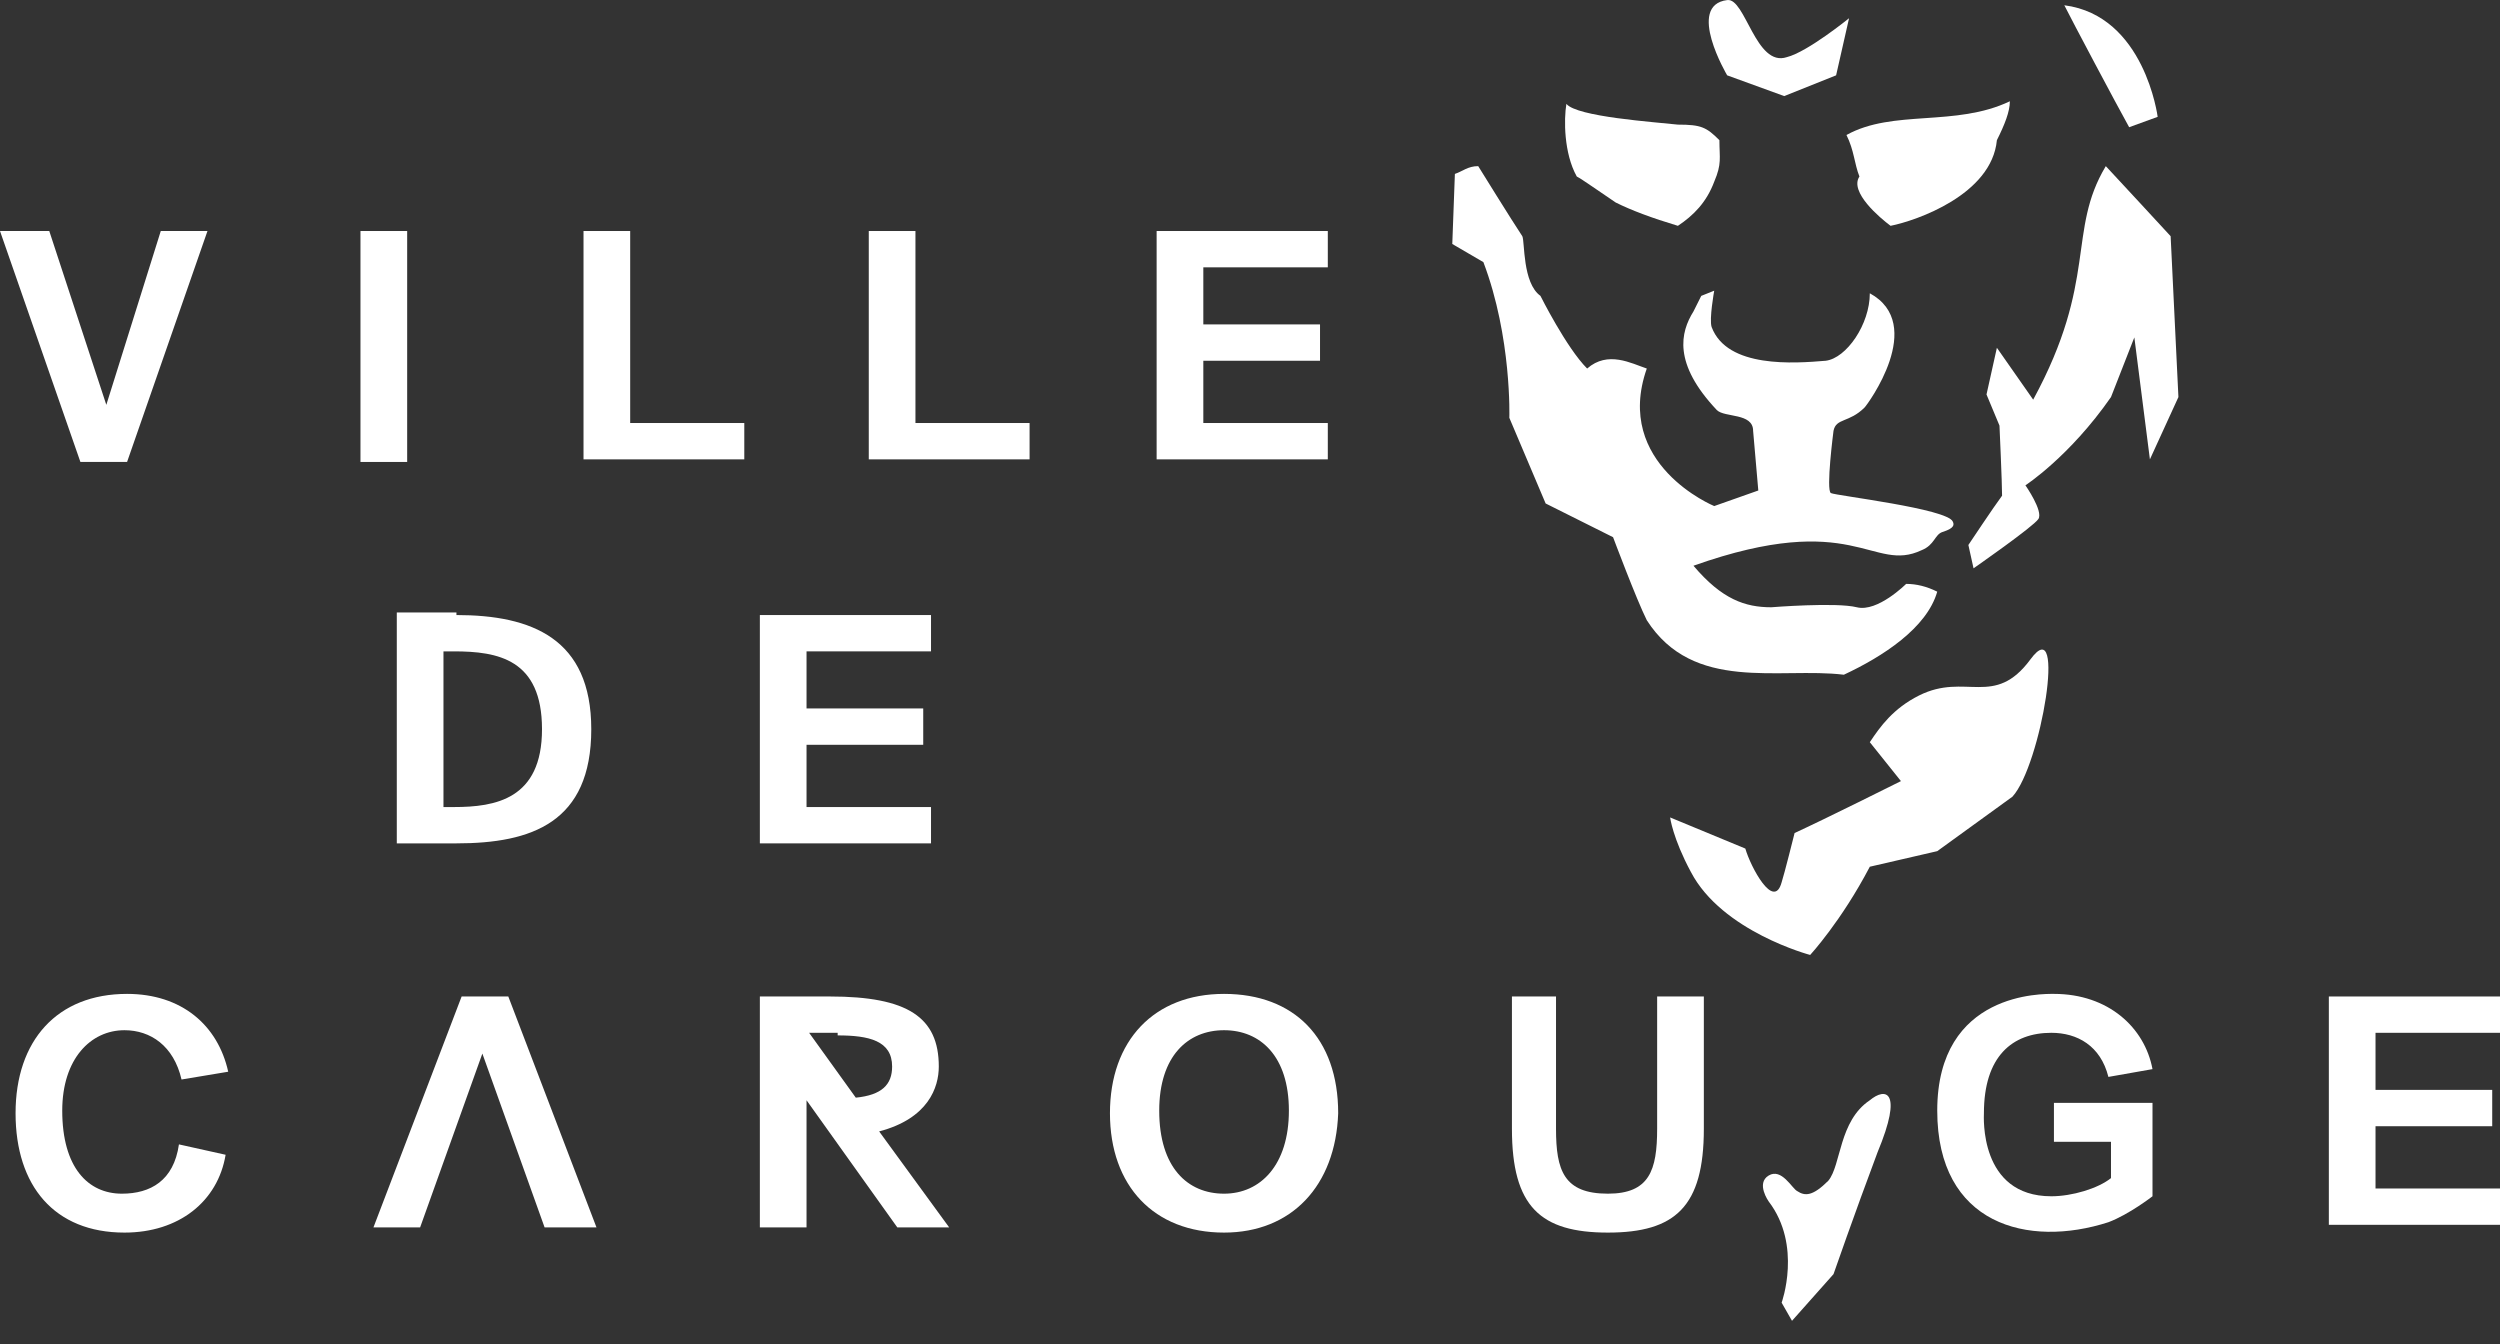 <svg width="106" height="57" viewBox="0 0 106 57" fill="none" xmlns="http://www.w3.org/2000/svg">
<rect x="0" y="0" width="106" height="57" fill="#333333" stroke="none"/>
<path d="M2.089 9.795L4.508 17.166L6.817 9.795H8.797L5.388 19.587H3.409L0 9.795H2.089Z" fill="white"/>
<path d="M17.264 19.587H15.284V9.795H17.264V19.587Z" fill="white"/>
<path d="M26.72 17.936H31.558V19.477H24.741V9.795H26.72V17.936Z" fill="white"/>
<path d="M38.815 17.936H43.654V19.477H36.836V9.795H38.815V17.936Z" fill="white"/>
<path d="M49.041 9.795H56.299V11.335H51.021V13.755H55.969V15.296H51.021V17.936H56.299V19.477H49.041V9.795Z" fill="white"/>
<path d="M19.353 26.078C22.541 26.078 25.07 27.068 25.07 30.919C25.07 34.879 22.541 35.759 19.353 35.759H16.824V25.968H19.353V26.078ZM19.243 27.618H18.803V34.219H19.243C21.002 34.219 22.981 33.889 22.981 30.919C22.981 27.948 21.112 27.618 19.243 27.618Z" fill="white"/>
<path d="M32.218 26.078H39.475V27.618H34.197V30.038H39.145V31.579H34.197V34.219H39.475V35.759H32.218V26.078Z" fill="white"/>
<path d="M9.566 48.962C9.236 50.942 7.587 52.262 5.278 52.262C2.309 52.262 0.66 50.282 0.66 47.201C0.66 44.121 2.419 42.141 5.388 42.141C7.697 42.141 9.236 43.461 9.676 45.441L7.697 45.771C7.367 44.341 6.378 43.681 5.278 43.681C3.849 43.681 2.639 44.891 2.639 47.091C2.639 49.512 3.739 50.612 5.168 50.612C6.378 50.612 7.367 50.062 7.587 48.522L9.566 48.962Z" fill="white"/>
<path d="M20.452 44.671L17.813 52.042H15.834L19.573 42.251H21.552L25.291 52.042H23.091L20.452 44.671Z" fill="white"/>
<path d="M51.9 52.262C48.931 52.262 47.062 50.282 47.062 47.201C47.062 44.121 48.931 42.141 51.9 42.141C54.869 42.141 56.739 44.011 56.739 47.201C56.629 50.282 54.759 52.262 51.9 52.262ZM51.9 43.681C50.361 43.681 49.151 44.781 49.151 47.091C49.151 49.512 50.361 50.612 51.9 50.612C53.44 50.612 54.649 49.402 54.649 47.091C54.649 44.781 53.44 43.681 51.9 43.681Z" fill="white"/>
<path d="M65.975 42.251V47.861C65.975 49.622 66.305 50.612 68.174 50.612C69.934 50.612 70.263 49.622 70.263 47.861V42.251H72.243V47.861C72.243 51.162 71.033 52.262 68.174 52.262C65.315 52.262 64.106 51.162 64.106 47.861V42.251H65.975Z" fill="white"/>
<path d="M98.743 42.251H106V43.791H100.722V46.211H105.67V47.752H100.722V50.392H106V51.932H98.743V42.251Z" fill="white"/>
<path d="M40.245 52.042L37.276 47.972C39.365 47.422 39.805 46.101 39.805 45.221C39.805 43.131 38.486 42.251 35.187 42.251H32.218V52.042H34.197V46.651L38.046 52.042H40.245ZM35.517 43.901C36.836 43.901 37.826 44.121 37.826 45.221C37.826 45.991 37.386 46.431 36.286 46.541L34.307 43.791H35.517V43.901Z" fill="white"/>
<path d="M82.139 47.091C82.139 51.932 85.988 52.922 89.396 51.822C90.276 51.492 91.266 50.722 91.266 50.722V46.761H87.087V48.412H89.506V49.952C88.957 50.392 87.857 50.722 86.977 50.722C83.898 50.722 84.118 47.312 84.118 47.201C84.118 44.781 85.328 43.791 86.977 43.791C88.077 43.791 89.066 44.341 89.396 45.661L91.266 45.331C90.936 43.571 89.396 42.141 87.087 42.141C86.647 42.141 82.139 42.031 82.139 47.091Z" fill="white"/>
<path d="M79.28 46.651C77.961 47.532 78.07 49.402 77.521 50.062C76.861 50.722 76.531 50.722 76.201 50.502C75.981 50.392 75.541 49.512 74.992 49.842C74.442 50.172 74.992 50.942 74.992 50.942C76.421 52.812 75.541 55.233 75.541 55.233L75.981 56.003L77.741 54.023C77.741 54.023 78.62 51.492 79.61 48.852C80.71 46.211 79.94 46.101 79.28 46.651Z" fill="white"/>
<path d="M75.651 4.074L77.851 3.194L78.4 0.773C78.4 0.773 76.641 2.203 75.761 2.423C74.442 2.864 74.002 -0.107 73.232 0.003C71.473 0.223 73.232 3.194 73.232 3.194L75.651 4.074Z" fill="white"/>
<path d="M80.16 9.575C81.259 9.355 84.448 8.254 84.668 5.944C84.998 5.284 85.218 4.734 85.218 4.294C82.909 5.394 80.27 4.624 78.29 5.724C78.62 6.384 78.62 6.934 78.84 7.484C78.4 8.144 79.72 9.245 80.16 9.575Z" fill="white"/>
<path d="M76.751 40.49C76.751 40.49 78.071 39.06 79.28 36.749L82.139 36.089L85.328 33.779C86.537 32.459 87.637 25.858 86.098 27.948C84.558 30.038 83.349 28.498 81.369 29.488C80.27 30.038 79.72 30.808 79.28 31.469L80.6 33.119C80.6 33.119 77.301 34.769 76.091 35.319C76.091 35.319 75.651 37.08 75.541 37.41C75.212 38.62 74.222 36.749 74.002 35.979L70.813 34.659C70.813 34.659 70.923 35.539 71.693 36.97C73.013 39.5 76.751 40.49 76.751 40.49Z" fill="white"/>
<path d="M92.035 10.015C92.035 10.015 89.396 7.154 89.286 7.044C87.637 9.795 88.957 11.885 86.207 16.946L84.668 14.746L84.228 16.726L84.778 18.046C84.778 18.046 84.888 20.467 84.888 21.017C84.558 21.457 83.459 23.107 83.459 23.107L83.678 24.097C83.678 24.097 86.207 22.337 86.427 22.007C86.647 21.677 85.878 20.577 85.878 20.577C85.878 20.577 87.747 19.366 89.506 16.836L90.496 14.306L91.156 19.477L92.365 16.836L92.035 10.015Z" fill="white"/>
<path d="M78.18 28.608C79.83 27.838 81.699 26.628 82.139 25.087C81.699 24.867 81.259 24.757 80.82 24.757C80.82 24.757 79.61 25.968 78.73 25.748C77.851 25.528 75.102 25.748 75.102 25.748C74.002 25.748 73.013 25.418 71.803 23.987C78.62 21.567 79.39 24.317 81.479 23.327C82.029 23.107 82.029 22.667 82.359 22.557C82.689 22.447 82.909 22.337 82.799 22.117C82.579 21.567 77.851 21.017 77.631 20.907C77.411 20.797 77.741 18.266 77.741 18.266C77.851 17.716 78.4 17.936 79.06 17.276C79.17 17.166 81.699 13.755 79.28 12.435C79.28 13.755 78.29 15.186 77.411 15.296C76.091 15.406 73.232 15.626 72.573 13.866C72.463 13.535 72.683 12.325 72.683 12.325L72.133 12.545C72.133 12.545 72.023 12.765 71.803 13.205C71.253 14.085 70.923 15.406 72.793 17.386C73.122 17.716 74.332 17.496 74.332 18.266L74.552 20.797L72.683 21.457C72.683 21.457 68.394 19.697 69.824 15.626C69.164 15.406 68.174 14.856 67.295 15.626C66.415 14.746 65.315 12.545 65.315 12.545C64.546 11.995 64.656 10.235 64.546 10.015C64.106 9.355 62.676 7.044 62.676 7.044C62.236 7.044 62.017 7.264 61.687 7.374L61.577 10.345L62.896 11.115C64.106 14.306 63.996 17.716 63.996 17.716L65.535 21.347L68.394 22.777C68.394 22.777 69.384 25.418 69.824 26.298C71.803 29.378 75.431 28.278 78.18 28.608Z" fill="white"/>
<path d="M68.504 8.585C69.164 8.915 70.044 9.245 71.143 9.575C71.803 9.135 72.353 8.585 72.683 7.704C73.012 6.934 72.903 6.714 72.903 5.944C72.353 5.394 72.133 5.284 71.143 5.284C70.153 5.174 66.855 4.954 66.415 4.404C66.305 5.064 66.305 6.494 66.855 7.484C67.075 7.594 67.844 8.144 68.504 8.585Z" fill="white"/>
<path d="M91.485 4.954C91.485 4.954 90.936 0.663 87.527 0.223C87.857 0.883 89.726 4.404 90.276 5.394L91.485 4.954Z" fill="white"/>
</svg>
